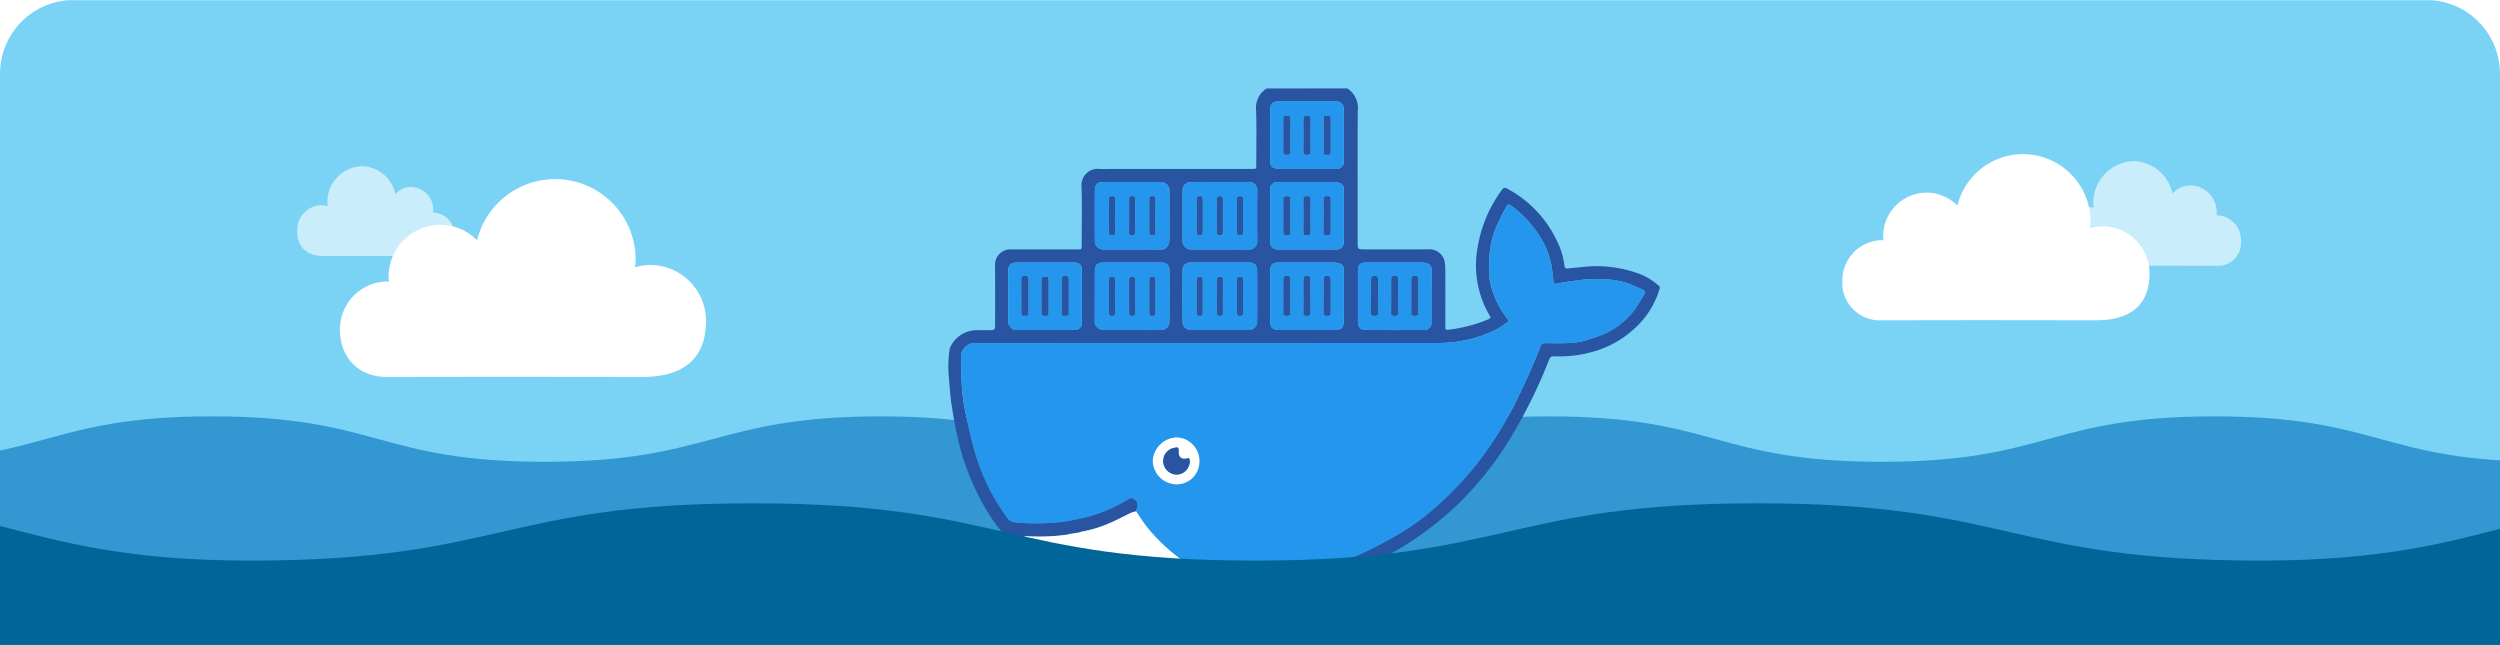 <svg xmlns="http://www.w3.org/2000/svg" xmlns:xlink="http://www.w3.org/1999/xlink" width="407" height="105" viewBox="0 0 407 105">
  <defs>
    <clipPath id="clip-path">
      <path id="Rectangle_255149" data-name="Rectangle 255149" d="M12,0H395a12,12,0,0,1,12,12v93a0,0,0,0,1,0,0H0a0,0,0,0,1,0,0V12A12,12,0,0,1,12,0Z" fill="#fff"/>
    </clipPath>
    <clipPath id="clip-path-2">
      <rect id="Rectangle_260492" data-name="Rectangle 260492" width="440.567" height="105" fill="none"/>
    </clipPath>
    <filter id="Path_318571" x="47.592" y="21.4" width="75.07" height="47.705" filterUnits="userSpaceOnUse">
      <feOffset dy="5.156" input="SourceAlpha"/>
      <feGaussianBlur stdDeviation="2.578" result="blur"/>
      <feFlood flood-color="#42617c" flood-opacity="0.388"/>
      <feComposite operator="in" in2="blur"/>
      <feComposite in="SourceGraphic"/>
    </filter>
    <filter id="Path_318572" x="42.364" y="21.039" width="37.585" height="26.662" filterUnits="userSpaceOnUse">
      <feOffset dy="3.437" input="SourceAlpha"/>
      <feGaussianBlur stdDeviation="2.005" result="blur-2"/>
      <feFlood flood-color="#42617c" flood-opacity="0.329"/>
      <feComposite operator="in" in2="blur-2"/>
      <feComposite in="SourceGraphic"/>
    </filter>
    <filter id="Path_318573" x="292.197" y="17.357" width="65.481" height="42.519" filterUnits="userSpaceOnUse">
      <feOffset dy="5.156" input="SourceAlpha"/>
      <feGaussianBlur stdDeviation="2.578" result="blur-3"/>
      <feFlood flood-color="#42617c" flood-opacity="0.388"/>
      <feComposite operator="in" in2="blur-3"/>
      <feComposite in="SourceGraphic"/>
    </filter>
    <filter id="Path_318574" x="329.046" y="20.22" width="41.796" height="29.072" filterUnits="userSpaceOnUse">
      <feOffset dy="3.437" input="SourceAlpha"/>
      <feGaussianBlur stdDeviation="2.005" result="blur-4"/>
      <feFlood flood-color="#42617c" flood-opacity="0.329"/>
      <feComposite operator="in" in2="blur-4"/>
      <feComposite in="SourceGraphic"/>
    </filter>
  </defs>
  <g id="Mask_Group_31353" data-name="Mask Group 31353" clip-path="url(#clip-path)">
    <g id="Docker" transform="translate(203.648 52.535)">
      <g id="Group_93715" data-name="Group 93715" transform="translate(-220.284 -52.5)">
        <g id="Group_93714" data-name="Group 93714">
          <g id="Group_93713" data-name="Group 93713" clip-path="url(#clip-path-2)">
            <rect id="Rectangle_260491" data-name="Rectangle 260491" width="441.327" height="105" fill="#7ad3f4"/>
            <g id="Group_93709" data-name="Group 93709" transform="translate(0.517 185.22)">
              <path id="Path_318518" data-name="Path 318518" d="M.478,171.234" transform="translate(-0.478 -171.234)" fill="#346fd8"/>
            </g>
            <g id="Group_93710" data-name="Group 93710" transform="translate(-165.983 67.381)">
              <path id="Path_318519" data-name="Path 318519" d="M341.354,166.821" transform="translate(194.136 -53.759)" fill="#1e4c9e"/>
              <path id="Path_318520" data-name="Path 318520" d="M498.658,62.766V96.028H-153.337V62.766c26.884-2.451,27.635,7.367,54.7,7.367s27.076-7.391,54.143-7.391,27.076,7.391,54.143,7.391S36.727,62.742,63.8,62.742s27.076,7.391,54.143,7.391,27.715-7.391,54.71-7.391,27.634,7.391,54.709,7.391,27.068-7.391,54.143-7.391,27.068,7.391,54.144,7.391,27.075-7.391,54.143-7.391,27.075,7.391,54.151,7.391S471.766,60.315,498.658,62.766Z" transform="translate(153.337 -62.373)" fill="#3398d1"/>
            </g>
            <g id="_0mVinM.tif" data-name="0mVinM.tif" transform="translate(171.031 14.359)">
              <g id="Group_93711" data-name="Group 93711">
                <path id="Path_318521" data-name="Path 318521" d="M222.945,13.391a3.775,3.775,0,0,1,1.7,3.653c-.036,7.038-.016,14.076-.016,21.114v.193c0,1.245,0,1.245,1.2,1.245,3.474,0,6.947.029,10.42-.016a2.522,2.522,0,0,1,2.506,1.834,7.741,7.741,0,0,1,.149,1.623c.013,2.892.006,5.785.006,8.677,0,.224,0,.449,0,.674.005.251.157.333.383.3a23.819,23.819,0,0,0,6.474-1.654c.575-.27.579-.28.316-.729a16.054,16.054,0,0,1-1.955-10.827,21.622,21.622,0,0,1,3.981-9.554c.265-.369.465-.434.856-.221a18.534,18.534,0,0,1,8.093,8.487,12.079,12.079,0,0,1,1.23,4.013c.039.414.2.554.616.5.795-.1,1.594-.155,2.39-.245a20,20,0,0,1,9.519,1.244,10.635,10.635,0,0,1,2.829,1.8c.213.172.206.321.132.576a14.148,14.148,0,0,1-4.143,6.471,16.413,16.413,0,0,1-6.75,3.725,20.121,20.121,0,0,1-5.984.739c-.874-.016-.874,0-1.212.826a81.629,81.629,0,0,1-6.88,13.593,54.433,54.433,0,0,1-7.748,9.546,51.7,51.7,0,0,1-17.387,11.1,62.844,62.844,0,0,1-11.321,3.211c-2.23.419-4.5.606-6.761.876a65.7,65.7,0,0,1-9.81.322,71.1,71.1,0,0,1-7.558-.672,54.1,54.1,0,0,1-7.235-1.435,31.881,31.881,0,0,1-8.12-3.381,25.7,25.7,0,0,1-8.268-8.327,39.78,39.78,0,0,1-5.135-12.637c-.412-1.8-.719-3.634-.985-5.465-.207-1.422-.277-2.864-.408-4.3a17.614,17.614,0,0,1,.167-4.573,4.731,4.731,0,0,1,4.331-2.946c.643.009,1.286,0,1.929,0,1.115,0,1.115,0,1.115-1.119,0-3.149.011-6.3-.009-9.446a2.477,2.477,0,0,1,.761-1.9,2.447,2.447,0,0,1,1.832-.688c3.473.013,6.945.005,10.417.005.225,0,.451-.009.675,0,.272.013.428-.079.418-.377-.009-.224,0-.449,0-.674,0-3.084.078-6.171-.031-9.252a2.638,2.638,0,0,1,2.792-2.814,16.162,16.162,0,0,0,2.023.014q11.382,0,22.763,0c.961,0,.875.087.875-.883,0-2.86.063-5.721-.024-8.579a3.7,3.7,0,0,1,1.718-3.641Zm-34.4,80.42,1.993.225.6.113,1.711.092.426.087,9.764.025c.564-.053,1.128-.113,1.693-.159.887-.073,1.782-.088,2.661-.214,1.465-.211,2.918-.5,4.379-.738a60.493,60.493,0,0,0,6.329-1.522,47.915,47.915,0,0,0,8.146-3.054c1.655-.8,3.277-1.681,4.869-2.6a37.732,37.732,0,0,0,6.73-4.977,53.228,53.228,0,0,0,6.656-7.163,59.676,59.676,0,0,0,5.108-8.01c.941-1.8,1.814-3.635,2.657-5.482q1.122-2.457,2.09-4.98c.172-.45.345-.611.8-.6,1.19.021,2.38.039,3.568,0a12.437,12.437,0,0,0,2.357-.268,23.249,23.249,0,0,0,2.788-.877,12.6,12.6,0,0,0,6.686-5.579c1.075-1.855,1.425-1.532-.808-2.545a12.714,12.714,0,0,0-4.382-1.089,21.7,21.7,0,0,0-4.594.1c-1.281.185-2.567.318-3.832.6-.263.058-.41-.027-.431-.34-.035-.536-.123-1.067-.18-1.6a13.871,13.871,0,0,0-1.279-4.428,18.246,18.246,0,0,0-4.446-5.576,7.674,7.674,0,0,0-.992-.745c-.447-.3-.549-.292-.811.189-.483.888-.953,1.787-1.356,2.713a14.088,14.088,0,0,0-1.365,6.442c.036.673.01,1.349.014,2.024a2.842,2.842,0,0,0,.018.577,14.24,14.24,0,0,0,2.49,5.879c.155.2.274.431.441.62.216.246.1.415-.1.551a18.144,18.144,0,0,1-1.916,1.231,21.23,21.23,0,0,1-9.551,2.1q-37.28.058-74.563.022c-.289,0-.578,0-.868,0a2.362,2.362,0,0,0-2,1.986c.03,2.011.051,4.029.22,6.033A35.858,35.858,0,0,0,161,67.151c.347,1.662.694,3.329,1.168,4.956a34.484,34.484,0,0,0,3.591,8.441c.563.918,1.151,1.822,1.776,2.7a1.783,1.783,0,0,0,.871.695,7.284,7.284,0,0,0,1.883.211,36.474,36.474,0,0,0,7.259-.336c1.141-.237,2.287-.441,3.405-.765a24.625,24.625,0,0,0,6.247-2.725.833.833,0,0,1,.983-.108c.369.267.714.574.6,1.107-.064.307-.148.609-.224.914a4.984,4.984,0,0,0-.8.228c-1.06.5-2.089,1.072-3.163,1.537a20.331,20.331,0,0,1-4.875,1.539l-.385.128-1.547.257-.576.129-.777.062-.384.1-2.117.1h-1.958c-.417-.01-.833-.023-1.25-.026a3.472,3.472,0,0,0-.38.037,1.67,1.67,0,0,0,.26.369c.793.645,1.565,1.326,2.405,1.907a30.253,30.253,0,0,0,10.57,4.3l.526.136,3.528.626Zm13.651-54.2c1.573,0,3.146-.026,4.717.011a1.325,1.325,0,0,0,1.37-1.363q-.045-4.136,0-8.273a1.333,1.333,0,0,0-1.364-1.369c-3.145.027-6.289.006-9.435.014a1.357,1.357,0,0,0-1.357,1.4q-.011,4.089,0,8.178a1.362,1.362,0,0,0,1.446,1.4C199.119,39.618,200.659,39.613,202.2,39.613Zm0,2.127c-1.544,0-3.086-.006-4.63,0a1.259,1.259,0,0,0-1.439,1.381q-.016,4.1,0,8.193a1.363,1.363,0,0,0,1.451,1.405q4.629.008,9.259,0a1.362,1.362,0,0,0,1.432-1.423q.01-4.048,0-8.1c0-1.044-.409-1.453-1.443-1.459C205.288,41.732,203.744,41.74,202.2,41.74ZM188.007,52.724c1.543,0,3.086.008,4.629,0a1.367,1.367,0,0,0,1.351-1.309c.011-2.795.015-5.59,0-8.384a1.16,1.16,0,0,0-1.324-1.284q-4.725-.018-9.451,0c-.927,0-1.357.426-1.362,1.342-.013,2.762,0,5.525-.014,8.287a1.185,1.185,0,0,0,.419.917,1.613,1.613,0,0,0,1.222.438C184.985,52.716,186.5,52.724,188.007,52.724Zm-.088-13.111c1.544,0,3.088-.029,4.631.015a1.26,1.26,0,0,0,1.231-.741,2.227,2.227,0,0,0,.2-1.008c.015-2.507.009-5.014.008-7.521a3.4,3.4,0,0,0,0-.482,1.43,1.43,0,0,0-1.346-1.244q-4.728-.01-9.455,0c-.914,0-1.335.437-1.338,1.367q-.018,4.1,0,8.2a1.363,1.363,0,0,0,1.442,1.414C184.831,39.618,186.375,39.613,187.92,39.613ZM216.407,26.5c1.543,0,3.085.012,4.628,0a1.174,1.174,0,0,0,1.333-1.347q.007-4.189,0-8.381a1.147,1.147,0,0,0-1.14-1.25,4.764,4.764,0,0,0-.482,0h-8.676a4.677,4.677,0,0,0-.578,0,1.121,1.121,0,0,0-1.088,1.105c-.01,2.922,0,5.844-.012,8.766a.9.9,0,0,0,.572.906,2.456,2.456,0,0,0,.915.194C213.387,26.512,214.9,26.5,216.407,26.5Zm.045,2.127c-1.575,0-3.149-.012-4.724.005a1.171,1.171,0,0,0-1.33,1.347q0,4.191,0,8.381a1.147,1.147,0,0,0,1.142,1.249,4.766,4.766,0,0,0,.482,0H220.7a4.678,4.678,0,0,0,.578,0,1.123,1.123,0,0,0,1.086-1.107c.01-2.923,0-5.844.012-8.766a.9.9,0,0,0-.574-.9,2.476,2.476,0,0,0-.915-.193C219.409,28.618,217.93,28.629,216.453,28.629ZM173.831,41.74c-1.576,0-3.151-.011-4.726,0-.883.008-1.338.419-1.343,1.262q-.028,4.24,0,8.48a1.372,1.372,0,0,0,1.231,1.232q4.725.018,9.451,0a1.143,1.143,0,0,0,1.282-1.3q.007-4.192,0-8.384c0-.931-.388-1.291-1.361-1.295C176.852,41.737,175.341,41.74,173.831,41.74Zm56.755,0c-1.51,0-3.02,0-4.531,0-1.024,0-1.375.352-1.376,1.376q-.007,4.093,0,8.188c0,.977.4,1.412,1.361,1.415q4.626.018,9.254,0a1.181,1.181,0,0,0,1.351-1.351c.012-2.825,0-5.652.012-8.477a.909.909,0,0,0-.621-.966,2.844,2.844,0,0,0-.918-.179C233.606,41.73,232.1,41.74,230.586,41.74Zm-14.294,0c-1.51,0-3.02,0-4.53,0-1.007,0-1.363.365-1.364,1.389q0,4.093,0,8.188c0,.984.391,1.382,1.374,1.4.61.013,1.221,0,1.832,0,2.442,0,4.884.005,7.326,0,1,0,1.431-.407,1.435-1.366.011-2.826,0-5.652.011-8.477a.908.908,0,0,0-.634-.957,2.868,2.868,0,0,0-.918-.174C219.314,41.73,217.8,41.74,216.292,41.74Z" transform="translate(-158 -13.391)" fill="#2854a1"/>
                <path id="Path_318522" data-name="Path 318522" d="M188.412,80.8c.076-.3.16-.606.224-.914.11-.534-.235-.84-.6-1.107a.833.833,0,0,0-.983.108,24.625,24.625,0,0,1-6.247,2.725c-1.118.325-2.265.528-3.405.765a36.474,36.474,0,0,1-7.259.336,7.284,7.284,0,0,1-1.883-.211,1.783,1.783,0,0,1-.871-.695c-.626-.877-1.213-1.781-1.776-2.7a34.484,34.484,0,0,1-3.591-8.441c-.474-1.627-.821-3.294-1.168-4.956a35.861,35.861,0,0,1-.738-4.277c-.169-2-.189-4.021-.22-6.033a2.362,2.362,0,0,1,2-1.986c.29-.006.579,0,.868,0q37.282,0,74.563-.022a21.23,21.23,0,0,0,9.551-2.1,18.144,18.144,0,0,0,1.916-1.231c.2-.136.322-.305.105-.551-.167-.189-.286-.42-.441-.62a14.24,14.24,0,0,1-2.49-5.879,2.842,2.842,0,0,1-.018-.577c0-.675.022-1.351-.014-2.024a14.088,14.088,0,0,1,1.365-6.442c.4-.926.874-1.825,1.356-2.713.262-.482.364-.485.811-.189a7.673,7.673,0,0,1,.992.745,18.246,18.246,0,0,1,4.446,5.576,13.87,13.87,0,0,1,1.279,4.428c.056.534.145,1.065.18,1.6.021.313.168.4.431.34,1.265-.286,2.551-.419,3.832-.6a21.7,21.7,0,0,1,4.594-.1,12.714,12.714,0,0,1,4.382,1.089c2.232,1.013,1.882.69.808,2.545a12.6,12.6,0,0,1-6.686,5.579,23.249,23.249,0,0,1-2.788.877,12.437,12.437,0,0,1-2.357.268c-1.187.042-2.378.024-3.568,0-.455-.008-.628.153-.8.6q-.964,2.52-2.09,4.98c-.843,1.847-1.717,3.683-2.657,5.482a59.675,59.675,0,0,1-5.108,8.01,53.225,53.225,0,0,1-6.656,7.163,37.732,37.732,0,0,1-6.73,4.977c-1.592.921-3.214,1.8-4.869,2.6a47.913,47.913,0,0,1-8.146,3.054,60.492,60.492,0,0,1-6.329,1.522c-1.46.238-2.914.527-4.379.738-.879.127-1.774.142-2.661.214-.565.047-1.129.106-1.693.159l.331-.167c-.08-.087-.143-.212-.242-.255-.787-.343-1.593-.641-2.368-1.007a29.214,29.214,0,0,1-10.348-8.034C189.583,82.615,189.025,81.685,188.412,80.8Zm10.3-8.2A3.836,3.836,0,0,0,195,68.778a4.033,4.033,0,0,0-3.868,3.835,3.9,3.9,0,0,0,3.887,3.792A3.689,3.689,0,0,0,198.711,72.6Z" transform="translate(-157.844 -11.95)" fill="#2496ed"/>
                <path id="Path_318523" data-name="Path 318523" d="M187.627,76.994c.613.887,1.171,1.816,1.849,2.65a29.214,29.214,0,0,0,10.348,8.034c.775.366,1.581.664,2.368,1.007.1.043.162.169.242.255l-.331.167-9.764-.025L191.913,89,190.2,88.9l-.6-.113-1.993-.225-.9-.148-3.528-.626-.526-.136a30.253,30.253,0,0,1-10.57-4.3c-.84-.581-1.612-1.262-2.405-1.907a1.671,1.671,0,0,1-.26-.369,2.376,2.376,0,0,1,.38-.037,33.527,33.527,0,0,0,6.487-.233l.576-.129,1.547-.257.385-.128a20.331,20.331,0,0,0,4.875-1.539c1.074-.465,2.1-1.035,3.163-1.537A4.984,4.984,0,0,1,187.627,76.994Z" transform="translate(-157.059 -8.145)" fill="#fff"/>
                <path id="Path_318524" data-name="Path 318524" d="M199.295,38.453c-1.54,0-3.081.005-4.622,0a1.362,1.362,0,0,1-1.446-1.4q-.011-4.09,0-8.178a1.357,1.357,0,0,1,1.357-1.4c3.146-.008,6.29.013,9.435-.014a1.333,1.333,0,0,1,1.364,1.369q-.045,4.136,0,8.273a1.325,1.325,0,0,1-1.37,1.363C202.44,38.427,200.868,38.453,199.295,38.453Zm-3.767-5.59c0,.929.012,1.859-.005,2.788-.008.365.11.51.49.51s.5-.132.5-.5q-.019-2.692,0-5.384c0-.366-.11-.511-.491-.51s-.506.13-.5.5C195.541,31.132,195.528,32,195.528,32.863Zm4.257.1c0-.9-.012-1.8.006-2.692.008-.371-.121-.5-.5-.5s-.495.142-.493.508q.02,2.692,0,5.385c0,.37.121.5.5.5s.5-.143.493-.509C199.773,34.755,199.785,33.858,199.785,32.96Zm3.281,0c0-.9-.013-1.795.005-2.692.009-.372-.123-.5-.5-.5s-.494.144-.491.509q.019,2.692,0,5.384c0,.372.123.5.5.5s.5-.145.491-.51C203.054,34.754,203.066,33.857,203.066,32.959Z" transform="translate(-155.095 -12.231)" fill="#2496ed"/>
                <path id="Path_318525" data-name="Path 318525" d="M199.3,39.58c1.544,0,3.087-.008,4.63,0,1.034.006,1.44.416,1.443,1.459q.01,4.05,0,8.1a1.362,1.362,0,0,1-1.432,1.423q-4.629.01-9.259,0a1.363,1.363,0,0,1-1.451-1.405q-.011-4.1,0-8.193a1.259,1.259,0,0,1,1.439-1.381C196.21,39.574,197.752,39.58,199.3,39.58ZM196.5,45.073c0-.9-.012-1.795.006-2.692.008-.37-.12-.506-.5-.506s-.5.141-.493.508q.019,2.692,0,5.385c0,.37.12.5.5.5s.5-.141.494-.508C196.492,46.867,196.505,45.97,196.5,45.073Zm3.281.1c0-.93-.011-1.86.006-2.788.007-.364-.107-.513-.49-.512s-.5.128-.5.5q.021,2.69,0,5.384c0,.363.107.512.489.511s.508-.127.5-.5C199.772,46.906,199.785,46.04,199.785,45.176Zm3.281-.1c0-.9-.012-1.795.005-2.692.008-.368-.117-.507-.494-.507s-.5.137-.495.507q.019,2.692,0,5.384c0,.368.117.507.494.507s.5-.137.495-.507C203.054,46.87,203.066,45.971,203.066,45.074Z" transform="translate(-155.095 -11.231)" fill="#2496ed"/>
                <path id="Path_318526" data-name="Path 318526" d="M186.191,50.564c-1.511,0-3.022-.008-4.532.005a1.613,1.613,0,0,1-1.222-.438,1.185,1.185,0,0,1-.419-.917c.018-2.762,0-5.525.014-8.287,0-.916.435-1.339,1.362-1.342q4.727-.016,9.451,0a1.16,1.16,0,0,1,1.324,1.284c.017,2.794.013,5.589,0,8.384a1.367,1.367,0,0,1-1.351,1.309C189.278,50.572,187.734,50.564,186.191,50.564Zm.4-5.489c0-.9-.013-1.795.005-2.692.008-.367-.114-.509-.493-.508s-.5.135-.495.506q.019,2.692,0,5.384c0,.367.114.509.493.508s.5-.134.495-.506C186.577,46.871,186.59,45.972,186.59,45.075Zm2.3-.067c0,.93.018,1.86-.008,2.788-.012.415.188.473.526.472.313,0,.464-.09.462-.435-.011-1.827-.016-3.654,0-5.481,0-.415-.191-.459-.525-.476-.422-.021-.467.206-.462.536C188.9,43.277,188.894,44.143,188.894,45.008Zm-5.586.061c0-.9-.013-1.795.007-2.692.008-.375-.127-.5-.5-.5s-.491.149-.489.512q.019,2.692,0,5.384c0,.373.128.5.5.5s.5-.148.489-.511C183.3,46.864,183.309,45.966,183.309,45.068Z" transform="translate(-156.184 -11.231)" fill="#2496ed"/>
                <path id="Path_318527" data-name="Path 318527" d="M186.1,38.452c-1.545,0-3.088.005-4.632,0a1.363,1.363,0,0,1-1.442-1.414q-.01-4.1,0-8.2c0-.93.424-1.363,1.338-1.367q4.728-.016,9.455,0a1.43,1.43,0,0,1,1.346,1.244,3.4,3.4,0,0,1,0,.482c0,2.507.008,5.014-.008,7.521a2.227,2.227,0,0,1-.2,1.008,1.26,1.26,0,0,1-1.231.741C189.192,38.423,187.647,38.452,186.1,38.452Zm-.49-5.568c0,.9.011,1.795,0,2.692-.007.373.052.587.511.588.5,0,.482-.291.471-.625-.005-.16,0-.32,0-.481,0-1.539,0-3.077,0-4.616,0-.659-.029-.649-.5-.678-.507-.03-.473.286-.471.618C185.616,31.217,185.613,32.05,185.613,32.884Zm4.256.137c0-.93-.008-1.86,0-2.788,0-.314-.08-.477-.43-.465-.311.011-.56,0-.556.441.016,1.827.011,3.654,0,5.481,0,.313.081.478.431.467.312-.011.565,0,.554-.442C189.854,34.817,189.869,33.919,189.869,33.021Zm-6.561-.014c0-.929-.01-1.859,0-2.788.005-.33-.116-.459-.446-.451s-.546.026-.541.456c.018,1.827.013,3.654,0,5.481,0,.331.116.46.447.451s.554-.023.541-.456C183.29,34.8,183.308,33.9,183.308,33.007Z" transform="translate(-156.184 -12.23)" fill="#2496ed"/>
                <path id="Path_318528" data-name="Path 318528" d="M212.415,26.34c-1.51,0-3.02.01-4.53-.009a2.456,2.456,0,0,1-.915-.194.9.9,0,0,1-.572-.906c.014-2.922,0-5.844.012-8.766a1.121,1.121,0,0,1,1.088-1.105,4.677,4.677,0,0,1,.578,0h8.676a4.765,4.765,0,0,1,.482,0,1.147,1.147,0,0,1,1.14,1.25q.01,4.191,0,8.381a1.174,1.174,0,0,1-1.333,1.347C215.5,26.352,213.958,26.34,212.415,26.34Zm-3.881-5.486c0,.9.021,1.79-.009,2.685-.015.467.226.5.59.506s.585-.065.579-.517q-.031-2.684,0-5.368c.005-.465-.227-.5-.59-.506s-.593.065-.579.517C208.554,19.065,208.535,19.96,208.535,20.854Zm4.433-.01c0-.894-.021-1.789.009-2.683.015-.464-.223-.506-.589-.508s-.586.062-.581.515q.033,2.684,0,5.368c-.005.464.223.506.589.508s.6-.061.581-.515C212.948,22.635,212.967,21.74,212.967,20.845Zm3.281.028c0-.8,0-1.6,0-2.4s-.006-.809-.552-.815c-.59-.008-.6-.008-.6.767q-.007,2.4,0,4.793c0,.81.006.81.551.815.6.006.6.006.6-.864C216.251,22.407,216.248,21.639,216.248,20.873Z" transform="translate(-154.008 -13.23)" fill="#2496ed"/>
                <path id="Path_318529" data-name="Path 318529" d="M212.46,27.468c1.478,0,2.956-.011,4.434.009a2.476,2.476,0,0,1,.915.193.9.9,0,0,1,.574.9c-.014,2.922,0,5.843-.012,8.766a1.123,1.123,0,0,1-1.086,1.107,4.677,4.677,0,0,1-.578,0h-8.676a4.766,4.766,0,0,1-.482,0,1.147,1.147,0,0,1-1.142-1.249q-.008-4.189,0-8.381a1.171,1.171,0,0,1,1.33-1.347C209.312,27.456,210.885,27.468,212.46,27.468Zm-.646,5.394c0,.927.019,1.854-.008,2.78-.014.456.208.517.581.515s.593-.047.588-.509q-.031-2.684,0-5.368c.005-.455-.209-.517-.582-.515s-.6.047-.587.51C211.836,31.137,211.814,32,211.814,32.862Zm-2.127.2c0-.927-.019-1.854.008-2.78.014-.449-.2-.525-.576-.521-.362,0-.6.035-.593.5q.031,2.684,0,5.368c-.005.449.2.526.576.521.36,0,.609-.034.593-.5C209.666,34.792,209.686,33.929,209.687,33.066Zm6.561-.036c0-.927-.023-1.854.009-2.78.017-.5-.276-.481-.614-.481-.31,0-.557,0-.554.441.016,1.821.022,3.643,0,5.463-.008.5.275.467.612.483.4.019.572-.108.559-.538C216.229,34.756,216.248,33.893,216.248,33.03Z" transform="translate(-154.008 -12.23)" fill="#2496ed"/>
                <path id="Path_318530" data-name="Path 318530" d="M173.088,39.58c1.51,0,3.021,0,4.532,0,.973,0,1.359.364,1.361,1.295q.008,4.192,0,8.384a1.143,1.143,0,0,1-1.282,1.3q-4.725.026-9.451,0a1.372,1.372,0,0,1-1.231-1.232q-.019-4.24,0-8.48c.005-.843.46-1.255,1.343-1.262C169.937,39.569,171.512,39.58,173.088,39.58Zm-2.795,5.489c0-.926,0-1.852,0-2.778a.51.51,0,0,0-.583-.583c-.4,0-.573.208-.572.6,0,1.852.006,3.7,0,5.556,0,.455.305.4.588.4s.58.034.573-.415C170.28,46.922,170.292,46,170.293,45.07Zm5.408-.041h0q0,1.437,0,2.874c0,.474.365.341.625.357s.538.042.526-.356c-.005-.159,0-.319,0-.478,0-1.661,0-3.321,0-4.983,0-.3-.017-.587-.342-.714-.442-.174-.8.086-.81.618C175.687,43.239,175.7,44.134,175.7,45.028Zm-2.128.041c0-.927-.01-1.853,0-2.78.007-.455-.3-.4-.582-.4s-.581-.035-.578.415q.016,2.78,0,5.56c0,.455.3.4.587.4s.581.036.573-.415C173.561,46.923,173.573,46,173.573,45.07Z" transform="translate(-157.257 -11.231)" fill="#2496ed"/>
                <path id="Path_318531" data-name="Path 318531" d="M225.506,39.58c1.51,0,3.02-.01,4.53.008a2.844,2.844,0,0,1,.918.179.909.909,0,0,1,.621.966c-.016,2.825,0,5.652-.012,8.477a1.181,1.181,0,0,1-1.351,1.351q-4.628.018-9.254,0c-.961,0-1.36-.437-1.361-1.415q0-4.095,0-8.188c0-1.024.352-1.373,1.376-1.376C222.486,39.577,224,39.58,225.506,39.58Zm-.5,5.394c0,.926.019,1.852-.008,2.778-.014.452.2.522.579.519.362,0,.6-.038.591-.506-.021-1.788,0-3.576-.012-5.365,0-.527-.157-.687-.567-.691s-.57.155-.579.678C224.994,43.25,225.005,44.111,225.005,44.974Zm-2.126.094c0-.894.011-1.788,0-2.682-.009-.524-.162-.681-.58-.677s-.563.165-.566.692c-.01,1.788.009,3.576-.012,5.365-.005.469.232.5.593.5.377,0,.592-.068.578-.52C222.86,46.858,222.879,45.962,222.879,45.068Zm5.407-.094c0,.926.019,1.852-.009,2.778-.013.452.2.522.579.519s.6-.038.592-.506c-.021-1.788,0-3.576-.012-5.365,0-.527-.158-.687-.567-.691s-.57.155-.579.678C228.275,43.25,228.286,44.111,228.286,44.974Z" transform="translate(-152.92 -11.231)" fill="#2496ed"/>
                <path id="Path_318532" data-name="Path 318532" d="M212.3,39.58c1.511,0,3.021-.01,4.531.008a2.868,2.868,0,0,1,.918.174.908.908,0,0,1,.634.957c-.015,2.825,0,5.651-.011,8.477,0,.959-.437,1.363-1.435,1.366-2.442.008-4.884,0-7.326,0-.611,0-1.221.011-1.832,0-.983-.022-1.373-.42-1.374-1.4q0-4.093,0-8.188c0-1.024.357-1.386,1.364-1.389C209.28,39.577,210.79,39.58,212.3,39.58Zm-3.766,5.5c0,.894.019,1.789-.009,2.682-.015.46.216.51.586.511s.589-.055.583-.513c-.021-1.788,0-3.576-.012-5.365,0-.525-.16-.683-.574-.683s-.563.159-.572.685C208.524,43.289,208.534,44.183,208.534,45.077Zm3.28.006c0,.894.021,1.788-.008,2.682-.015.468.229.5.591.5.378,0,.583-.068.578-.519-.021-1.788,0-3.578-.013-5.366,0-.524-.161-.68-.579-.677s-.557.163-.565.692C211.8,43.294,211.814,44.189,211.814,45.084Zm4.434.092c0-.926.01-1.852,0-2.778-.008-.527-.157-.686-.568-.688s-.573.156-.576.68c-.011,1.788.008,3.578-.013,5.365-.005.455.207.519.581.516s.6-.043.588-.508C216.227,46.9,216.248,46.038,216.248,45.176Z" transform="translate(-154.008 -11.231)" fill="#2496ed"/>
                <path id="Path_318533" data-name="Path 318533" d="M185.386,87.547l.9.148Z" transform="translate(-155.741 -7.275)" fill="#2496ed"/>
                <path id="Path_318534" data-name="Path 318534" d="M176.334,80.4l-.576.129Z" transform="translate(-156.535 -7.864)" fill="#2496ed"/>
                <path id="Path_318535" data-name="Path 318535" d="M181.641,86.843l.526.136Z" transform="translate(-156.05 -7.333)" fill="#2496ed"/>
                <path id="Path_318536" data-name="Path 318536" d="M188.062,87.892l.6.113Z" transform="translate(-155.521 -7.247)" fill="#2496ed"/>
                <path id="Path_318537" data-name="Path 318537" d="M175.069,80.578l-.384.1Z" transform="translate(-156.624 -7.85)" fill="#2496ed"/>
                <path id="Path_318538" data-name="Path 318538" d="M178.1,80.047l-.385.128Z" transform="translate(-156.374 -7.894)" fill="#2496ed"/>
                <path id="Path_318539" data-name="Path 318539" d="M190.2,88.081l.426.087Z" transform="translate(-155.344 -7.231)" fill="#2496ed"/>
                <path id="Path_318540" data-name="Path 318540" d="M196.331,69.709a3.689,3.689,0,0,1-3.7,3.807,3.9,3.9,0,0,1-3.887-3.792,4.033,4.033,0,0,1,3.868-3.835A3.836,3.836,0,0,1,196.331,69.709Zm-3.373-1.575c.014-.625-.075-.7-.691-.566a2.159,2.159,0,0,0-1.826,2.232,2.236,2.236,0,0,0,2.252,2.129,2.193,2.193,0,0,0,2.058-2.406c-.027-.253-.107-.289-.366-.232C193.387,69.512,192.934,69.131,192.958,68.134Z" transform="translate(-155.464 -9.061)" fill="#fff"/>
                <path id="Path_318541" data-name="Path 318541" d="M195.353,32.687c0-.866.013-1.731-.007-2.6-.008-.373.124-.5.5-.5s.494.144.491.51q-.019,2.692,0,5.384c0,.371-.123.5-.5.5s-.5-.145-.49-.51C195.364,34.546,195.353,33.616,195.353,32.687Z" transform="translate(-154.92 -12.055)" fill="#2854a1"/>
                <path id="Path_318542" data-name="Path 318542" d="M199.36,32.785c0,.9-.012,1.795.006,2.692.007.366-.114.509-.493.509s-.5-.134-.5-.5q.02-2.692,0-5.385c0-.366.114-.509.493-.508s.5.133.5.5C199.348,30.989,199.36,31.887,199.36,32.785Z" transform="translate(-154.67 -12.055)" fill="#2854a1"/>
                <path id="Path_318543" data-name="Path 318543" d="M202.391,32.783c0,.9-.012,1.795.005,2.692.008.365-.11.51-.491.51s-.5-.132-.5-.5q.019-2.692,0-5.384c0-.365.11-.51.491-.509s.506.131.5.5C202.378,30.989,202.391,31.886,202.391,32.783Z" transform="translate(-154.42 -12.055)" fill="#2854a1"/>
                <path id="Path_318544" data-name="Path 318544" d="M196.33,44.9c0,.9-.013,1.795.005,2.692.008.367-.115.508-.494.508s-.5-.134-.5-.5q.021-2.692,0-5.385c0-.367.114-.508.493-.508s.5.135.5.506C196.317,43.1,196.329,44,196.33,44.9Z" transform="translate(-154.92 -11.056)" fill="#2854a1"/>
                <path id="Path_318545" data-name="Path 318545" d="M199.36,45c0,.865-.013,1.731.006,2.6.008.375-.128.5-.5.5s-.491-.148-.489-.511q.02-2.692,0-5.384c0-.375.128-.5.5-.5s.5.148.49.512C199.349,43.141,199.36,44.071,199.36,45Z" transform="translate(-154.67 -11.056)" fill="#2854a1"/>
                <path id="Path_318546" data-name="Path 318546" d="M202.391,44.9c0,.9-.012,1.8.005,2.692.008.369-.118.507-.495.507s-.5-.139-.494-.507q.019-2.692,0-5.384c0-.369.117-.507.495-.507s.5.139.494.507C202.379,43.1,202.391,44,202.391,44.9Z" transform="translate(-154.42 -11.056)" fill="#2854a1"/>
                <path id="Path_318547" data-name="Path 318547" d="M186.164,44.9c0,.9-.013,1.8.005,2.692.009.371-.119.506-.495.506s-.5-.141-.493-.508q.019-2.692,0-5.384c0-.37.119-.506.495-.506s.5.141.493.508C186.151,43.105,186.164,44,186.164,44.9Z" transform="translate(-155.758 -11.056)" fill="#2854a1"/>
                <path id="Path_318548" data-name="Path 318548" d="M188.219,44.833c0-.865.006-1.731,0-2.6,0-.33.04-.556.462-.536.334.017.529.062.525.476-.02,1.826-.014,3.653,0,5.481,0,.345-.149.434-.462.435-.338,0-.538-.057-.526-.472C188.237,46.692,188.219,45.763,188.219,44.833Z" transform="translate(-155.508 -11.056)" fill="#2854a1"/>
                <path id="Path_318549" data-name="Path 318549" d="M183.133,44.893c0,.9-.012,1.8.007,2.693.007.363-.106.512-.489.511s-.5-.128-.5-.5q.021-2.692,0-5.384c0-.363.106-.513.489-.512s.507.127.5.5C183.12,43.1,183.133,44,183.133,44.893Z" transform="translate(-156.008 -11.056)" fill="#2854a1"/>
                <path id="Path_318550" data-name="Path 318550" d="M185.187,32.709c0-.834,0-1.667,0-2.5,0-.332-.036-.648.471-.618.475.028.5.018.5.678.006,1.538,0,3.076,0,4.616,0,.16,0,.32,0,.481.011.333.032.626-.471.625-.459,0-.517-.214-.511-.588C185.2,34.5,185.187,33.606,185.187,32.709Z" transform="translate(-155.758 -12.055)" fill="#2854a1"/>
                <path id="Path_318551" data-name="Path 318551" d="M189.194,32.846c0,.9-.015,1.8.007,2.692.011.438-.242.431-.554.442-.35.012-.432-.154-.431-.467.008-1.826.013-3.653,0-5.481,0-.438.246-.43.556-.441.35-.012.434.152.43.465C189.186,30.986,189.194,31.916,189.194,32.846Z" transform="translate(-155.508 -12.055)" fill="#2854a1"/>
                <path id="Path_318552" data-name="Path 318552" d="M183.133,32.832c0,.9-.018,1.8.008,2.692.013.433-.224.447-.541.456s-.448-.12-.447-.451c.011-1.826.016-3.653,0-5.481,0-.43.222-.448.541-.456s.451.121.446.451C183.123,30.973,183.133,31.9,183.133,32.832Z" transform="translate(-156.008 -12.055)" fill="#2854a1"/>
                <path id="Path_318553" data-name="Path 318553" d="M208.373,20.679c0-.894.019-1.789-.009-2.683-.014-.452.2-.522.579-.517s.6.04.59.506q-.031,2.684,0,5.368c.005.452-.2.521-.579.517s-.605-.039-.59-.506C208.393,22.469,208.373,21.574,208.373,20.679Z" transform="translate(-153.846 -13.054)" fill="#2854a1"/>
                <path id="Path_318554" data-name="Path 318554" d="M212.555,20.669c0,.9-.019,1.79.009,2.685.014.455-.208.517-.581.515s-.594-.043-.589-.508q.033-2.684,0-5.368c0-.454.207-.519.581-.515s.6.043.589.508C212.535,18.88,212.555,19.775,212.555,20.669Z" transform="translate(-153.596 -13.054)" fill="#2854a1"/>
                <path id="Path_318555" data-name="Path 318555" d="M215.586,20.7c0,.766,0,1.534,0,2.3,0,.87-.005.87-.6.864-.544-.005-.55-.005-.551-.815q0-2.4,0-4.793c0-.775.009-.775.6-.767.546.006.549.006.552.815S215.586,19.9,215.586,20.7Z" transform="translate(-153.346 -13.053)" fill="#2854a1"/>
                <path id="Path_318556" data-name="Path 318556" d="M211.4,32.687c0-.863.022-1.725-.008-2.587-.016-.463.221-.508.587-.51s.588.061.582.515q-.031,2.684,0,5.368c.005.462-.222.508-.588.509s-.6-.06-.581-.515C211.422,34.541,211.4,33.614,211.4,32.687Z" transform="translate(-153.596 -12.055)" fill="#2854a1"/>
                <path id="Path_318557" data-name="Path 318557" d="M209.524,32.89c0,.863-.021,1.727.009,2.588.016.47-.233.5-.593.5-.38.005-.581-.071-.576-.521q.031-2.684,0-5.368c-.005-.469.232-.5.593-.5.379,0,.59.071.576.521C209.506,31.036,209.525,31.964,209.524,32.89Z" transform="translate(-153.846 -12.055)" fill="#2854a1"/>
                <path id="Path_318558" data-name="Path 318558" d="M215.587,32.854c0,.863-.019,1.725.009,2.588.013.43-.157.557-.559.538-.337-.016-.619.017-.612-.483.024-1.821.018-3.643,0-5.463,0-.436.245-.441.554-.441.338,0,.631-.021.614.481C215.564,31,215.587,31.928,215.587,32.854Z" transform="translate(-153.346 -12.055)" fill="#2854a1"/>
                <path id="Path_318559" data-name="Path 318559" d="M170.13,44.907c0,.927-.012,1.852.005,2.779.008.448-.279.419-.573.415s-.59.053-.588-.4c.009-1.852,0-3.7,0-5.556,0-.389.172-.6.572-.6a.51.51,0,0,1,.583.583C170.128,43.055,170.131,43.982,170.13,44.907Z" transform="translate(-157.095 -11.069)" fill="#2854a1"/>
                <path id="Path_318560" data-name="Path 318560" d="M175.039,44.869c0-.894-.014-1.789.005-2.682.011-.533.368-.792.81-.618.325.128.343.41.342.714-.008,1.662,0,3.322,0,4.983,0,.159-.005.319,0,.478.012.4-.272.371-.526.356s-.625.117-.625-.357q0-1.437,0-2.874Z" transform="translate(-156.595 -11.072)" fill="#2854a1"/>
                <path id="Path_318561" data-name="Path 318561" d="M173.161,44.894c0,.927-.012,1.853,0,2.779.009.45-.28.419-.573.415s-.589.051-.587-.4q.013-2.78,0-5.56c0-.449.287-.415.578-.415s.589-.05.582.4C173.151,43.041,173.161,43.967,173.161,44.894Z" transform="translate(-156.845 -11.056)" fill="#2854a1"/>
                <path id="Path_318562" data-name="Path 318562" d="M224.594,44.812c0-.863-.011-1.724,0-2.587.009-.523.163-.681.579-.678s.564.163.567.691c.011,1.788-.009,3.576.012,5.365.005.468-.229.5-.591.506-.377,0-.593-.066-.579-.519C224.613,46.664,224.594,45.737,224.594,44.812Z" transform="translate(-152.508 -11.069)" fill="#2854a1"/>
                <path id="Path_318563" data-name="Path 318563" d="M222.718,44.906c0,.894-.019,1.789.009,2.682.014.451-.2.524-.578.52-.362,0-.6-.036-.593-.5.021-1.788,0-3.576.012-5.365,0-.527.157-.687.566-.692s.572.153.58.677C222.728,43.118,222.718,44.012,222.718,44.906Z" transform="translate(-152.758 -11.069)" fill="#2854a1"/>
                <path id="Path_318564" data-name="Path 318564" d="M227.625,44.812c0-.863-.011-1.724,0-2.587.009-.523.162-.681.579-.678s.564.163.567.691c.01,1.788-.009,3.576.012,5.365.005.468-.229.5-.592.506s-.592-.066-.579-.519C227.644,46.664,227.625,45.737,227.625,44.812Z" transform="translate(-152.259 -11.069)" fill="#2854a1"/>
                <path id="Path_318565" data-name="Path 318565" d="M208.373,44.915c0-.894-.011-1.788,0-2.682.009-.526.159-.684.572-.685s.57.158.574.683c.011,1.788-.009,3.576.012,5.365.005.458-.213.513-.583.513s-.6-.051-.586-.511C208.392,46.7,208.373,45.809,208.373,44.915Z" transform="translate(-153.846 -11.069)" fill="#2854a1"/>
                <path id="Path_318566" data-name="Path 318566" d="M211.4,44.921c0-.894-.01-1.789,0-2.682.008-.528.156-.687.565-.692s.576.153.579.677c.012,1.788-.008,3.578.013,5.366.005.45-.2.522-.578.519-.362,0-.606-.037-.591-.5C211.423,46.709,211.4,45.815,211.4,44.921Z" transform="translate(-153.596 -11.069)" fill="#2854a1"/>
                <path id="Path_318567" data-name="Path 318567" d="M215.587,45.013c0,.863-.021,1.725.008,2.587.016.464-.223.5-.588.508s-.587-.062-.581-.516c.021-1.787,0-3.576.013-5.365,0-.524.16-.682.576-.68s.561.161.568.688C215.6,43.161,215.587,44.088,215.587,45.013Z" transform="translate(-153.346 -11.069)" fill="#2854a1"/>
                <path id="Path_318568" data-name="Path 318568" d="M192.829,68.01c-.024,1,.429,1.378,1.427,1.157.259-.057.339-.022.366.232a2.193,2.193,0,0,1-2.058,2.406,2.236,2.236,0,0,1-2.252-2.129,2.159,2.159,0,0,1,1.826-2.232C192.754,67.31,192.843,67.386,192.829,68.01Z" transform="translate(-155.335 -8.938)" fill="#2854a1"/>
              </g>
            </g>
            <g id="Group_93712" data-name="Group 93712" transform="translate(-27.465 81.185)">
              <path id="Path_318569" data-name="Path 318569" d="M-25.372,75.126" transform="translate(25.372 -75.126)" fill="#346fd8"/>
              <path id="Path_318570" data-name="Path 318570" d="M-23.3,75.851c40.616-3.089,41.746,9.3,82.643,9.3s40.9-9.329,81.793-9.329,40.9,9.329,81.8,9.329,40.9-9.329,81.8-9.329,40.9,9.329,81.8,9.329,42.029-12.384,82.649-9.3V117.8H-23.3Z" transform="translate(25.543 -75.107)" fill="#069"/>
            </g>
          </g>
        </g>
        <g transform="matrix(1, 0, 0, 1, 16.64, -0.04)" filter="url(#Path_318571)">
          <path id="Path_318571-2" data-name="Path 318571" d="M117.009,36.255a8.85,8.85,0,0,0-2.5.394c.036-.386.117-.759.117-1.153a13.1,13.1,0,0,0-25.817-3.26,8.361,8.361,0,0,0-5.983-2.518A8.467,8.467,0,0,0,74.4,38.23c0,.25.053.478.074.726-.074,0-.144-.019-.214-.019a7.814,7.814,0,0,0-7.778,7.847c0,4.332,2.83,7.752,7.779,7.7h.731l17.947-.026,22.787.026c7.764,0,10.359-4.016,10.359-9.073A9.111,9.111,0,0,0,117.009,36.255Z" transform="translate(-11.15 1.73)" fill="#fff"/>
        </g>
        <g transform="matrix(1, 0, 0, 1, 16.64, -0.04)" filter="url(#Path_318572)">
          <path id="Path_318572-2" data-name="Path 318572" d="M63.951,28.271a3.581,3.581,0,0,1,1.072.179c-.015-.175-.05-.344-.05-.523a5.834,5.834,0,0,1,5.633-6.015,5.7,5.7,0,0,1,5.436,4.534A3.491,3.491,0,0,1,78.607,25.3a3.743,3.743,0,0,1,3.614,3.863c0,.113-.023.216-.031.329.031,0,.062-.009.092-.009a3.454,3.454,0,0,1,3.334,3.561,3.219,3.219,0,0,1-3.334,3.494h-.314l-7.7-.013-9.77.013c-3.329,0-4.441-1.823-4.441-4.119A4.027,4.027,0,0,1,63.951,28.271Z" transform="translate(-11.68 1.71)" fill="#fff" opacity="0.6"/>
        </g>
        <g transform="matrix(1, 0, 0, 1, 16.64, -0.04)" filter="url(#Path_318573)">
          <path id="Path_318573-2" data-name="Path 318573" d="M334.848,30.267a7.474,7.474,0,0,0-2.1.33c.029-.324.1-.636.1-.967a10.989,10.989,0,0,0-21.664-2.736,7.02,7.02,0,0,0-5.021-2.113,7.1,7.1,0,0,0-7.073,7.143c0,.21.044.4.062.608-.062,0-.121-.016-.18-.016a6.557,6.557,0,0,0-6.526,6.586,6.112,6.112,0,0,0,6.526,6.459h.614l15.06-.022,19.121.022c6.515,0,8.692-3.37,8.692-7.614A7.645,7.645,0,0,0,334.848,30.267Z" transform="translate(7.48 1.43)" fill="#fff"/>
        </g>
        <g transform="matrix(1, 0, 0, 1, 16.64, -0.04)" filter="url(#Path_318574)">
          <path id="Path_318574-2" data-name="Path 318574" d="M329.432,28.561a4.189,4.189,0,0,1,1.248.208c-.017-.2-.058-.4-.058-.609a6.8,6.8,0,0,1,6.562-7,6.643,6.643,0,0,1,6.331,5.281,4.062,4.062,0,0,1,2.988-1.33,4.36,4.36,0,0,1,4.21,4.5c0,.132-.027.253-.037.384.037,0,.071-.011.107-.011a4.023,4.023,0,0,1,3.884,4.148,3.75,3.75,0,0,1-3.885,4.07h-.365l-8.963-.014-11.38.014c-3.877,0-5.173-2.124-5.173-4.8A4.692,4.692,0,0,1,329.432,28.561Z" transform="translate(10.16 1.64)" fill="#fff" opacity="0.6"/>
        </g>
      </g>
    </g>
  </g>
</svg>
